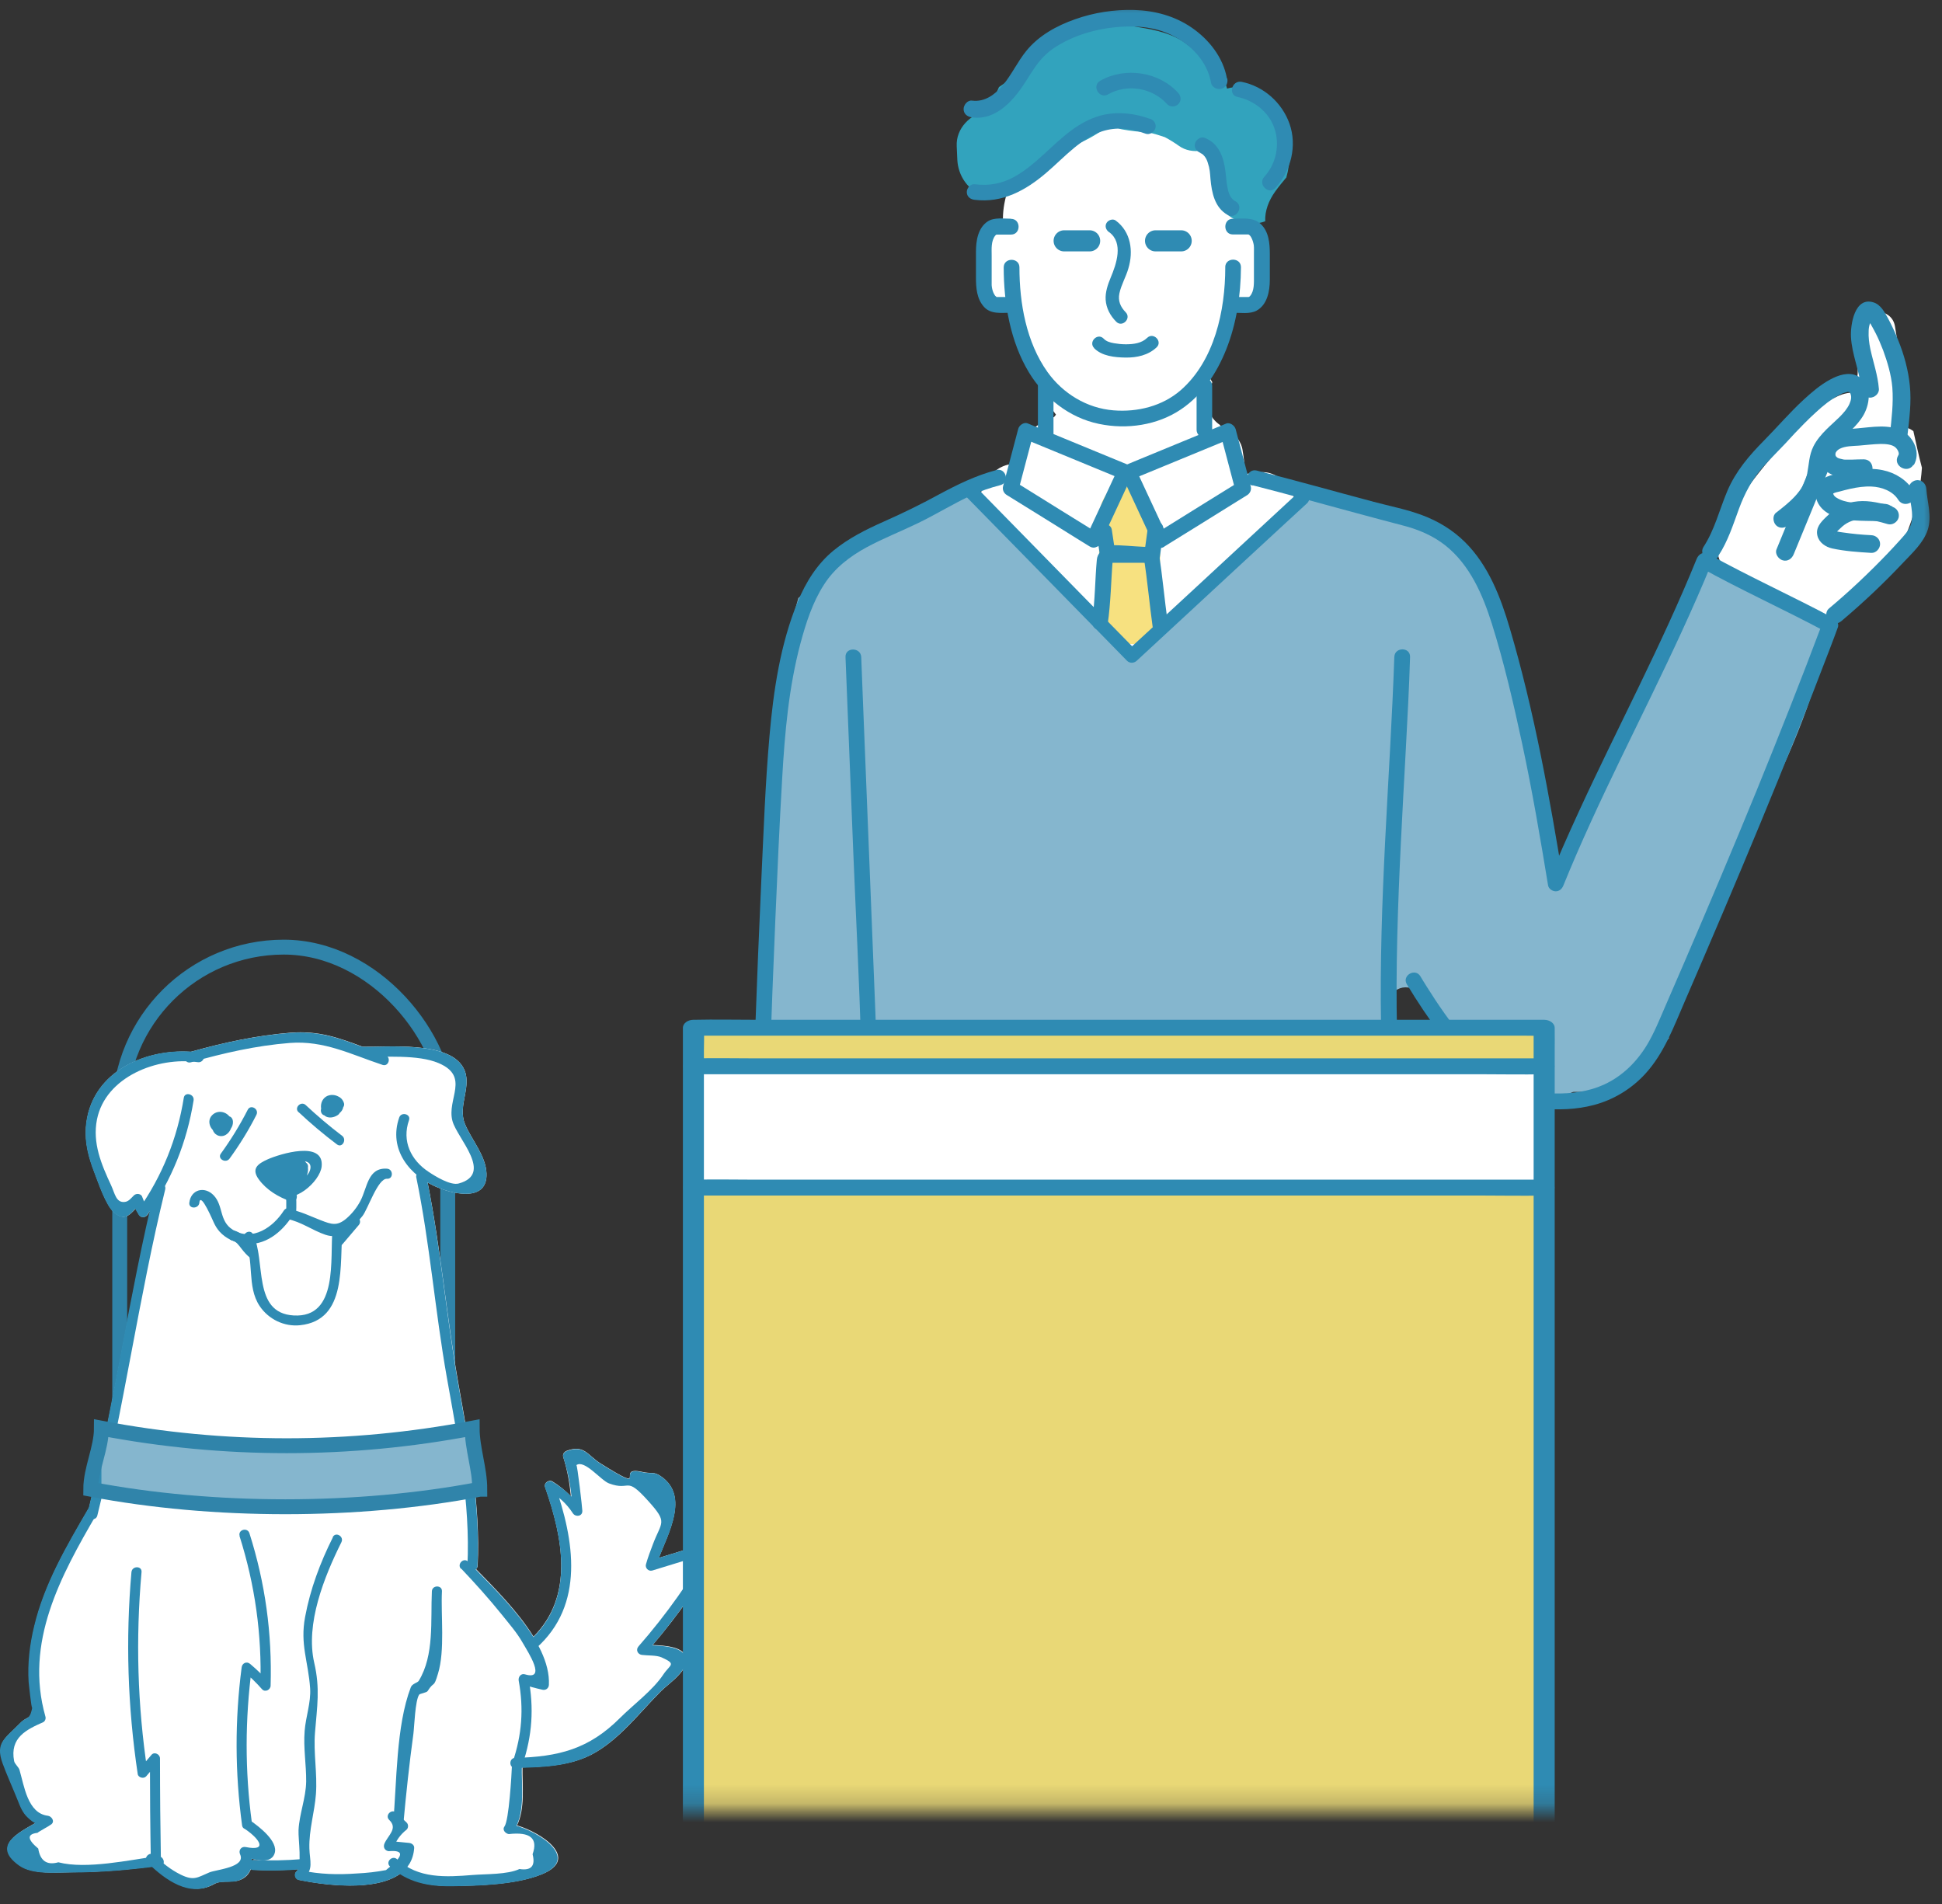 <svg height="101" viewBox="0 0 103 101" width="103" xmlns="http://www.w3.org/2000/svg" xmlns:xlink="http://www.w3.org/1999/xlink"><rect x="0" y="0" width="103" height="101" fill="#333333" stroke="none"/><mask id="a" fill="#fff"><path d="m0 0h76.067v63.929h-76.067z" fill="#fff" fill-rule="evenodd"/></mask><mask id="b" fill="#fff"><path d="m0 0h75.711v52.802h-75.711z" fill="#fff" fill-rule="evenodd"/></mask><g fill="none" fill-rule="evenodd" transform="translate(0 .19)"><rect height="34.878" rx="8.699" stroke="#3084aa" stroke-width=".79" width="17.398" x="6.35" y="50.042"/><g fill-rule="nonzero"><g mask="url(#a)" transform="translate(26.54)"><g transform="translate(12.994 .336)"><path d="m29.069 25.705c-.267-.631-1.012-1.27-1.756-1.181-.267.032-.534.065-.809.089-.016-.421-.065-.85-.138-1.287-.081-.494-.477-.931-.955-1.181-.024-.008-.04-.024-.065-.032-.057-.024-.113-.057-.17-.073 0 0 0-.016 0-.024-.461-.308-.761-.842-.607-1.529.057-.251.121-.494.194-.744-.057-.113-.129-.218-.21-.316.089-.251.186-.494.291-.736.016-.04.129-.291.138-.308.073-.162.146-.324.218-.477.065-.129.129-.267.202-.397.073-.299.138-.599.186-.898.129-.801.777-1.101 1.424-1.02.397-.583.68-1.214.704-1.95.024-.809-.275-1.594-.874-2.112-.081-.218-.186-.437-.308-.647-.308-.526-.712-.995-1.101-1.465-.024-.032-.057-.065-.081-.097-.388-1.06-1.003-2.055-2.015-2.614-.429-.235-.89-.372-1.351-.421-.162-.154-.356-.275-.558-.356-.348-.486-.882-.825-1.497-.744-2.128.259-3.957 1.214-5.252 2.946-.631.834-1.012 1.902-1.02 2.937-.162.186-.308.405-.429.655-.583 1.214-.623 2.768.016 3.957h.032s.38.049.388.049c.113.049.235.097.348.146.049.032.105.073.146.113.194.154.113.065.259.259.057.073.089.113.113.146 0-.016.065.081 0 0v.008c0 .016.146.34.146.348v.008c0 .024.032.21.04.316.073.032.154.057.235.081.218 1.562.526 3.035 1.521 4.313-.032.04-.073.089-.105.129-.736.243-1.392.753-1.845 1.424-.227.34-.38.704-.477 1.076-1.376.21-2.258 2.274-1.068 3.302s2.387 2.055 3.577 3.083c.575.494 1.141.987 1.716 1.481.146.121.283.251.429.388v.113c.024 1.003.866 1.966 1.926 1.926.801-.032 1.546-.542 1.813-1.279.299-.202.583-.445.866-.688l1.78-1.538c1.19-1.028 2.379-2.047 3.569-3.075.575-.502.672-1.44.397-2.096z" fill="#fff"/><path d="m7.487 94.465c-.032-.186-.105-.332-.194-.453-.04-.372-.089-.736-.146-1.101.016-.194.032-.38.049-.575.032-.372-.089-.639-.299-.809-.178-.882-.405-1.877-1.23-2.379-.558-.34-1.238-.356-1.837-.138-.17-.024-.348-.032-.534-.016-.744.049-1.19.655-1.052 1.376.016.089.032.186.057.275-.34 1.084-.129 2.411.057 3.472 0 .04.016.081.024.121-.154 1.198-.243 2.411 0 3.52.38 1.667 1.821 2.735 3.504 2.484.332-.049.575-.299.704-.607.518-.04 1.028-.388 1.084-1.036.121-1.392.032-2.751-.21-4.119z" fill="#fff"/><path d="m34.394 68.909c-.364.218-.736.421-1.109.623-.194-.097-.429-.129-.704-.049-1.788.51-3.585 1.012-5.422 1.351-1.958.356-3.917.397-5.899.235-3.917-.316-7.874-.728-11.693-1.651-.073-.016-.138-.024-.202-.032-.016-.049-.032-.105-.04-.162-.113-.769-.842-.89-1.384-.599-.615.016-1.206.51-.955 1.254.736 2.169 2.865 3.075 4.961 3.488 2.962.591 6.004.987 9.007 1.246 3.018.267 6.191.388 9.185-.202 2.525-.502 4.783-1.885 5.762-4.346.34-.866-.793-1.586-1.505-1.157z" fill="#fff"/><path d="m28.794 6.664c-.235-.979-.882-1.788-1.732-2.314-.445-.275-1.012-.324-1.513-.178-.291-1.036-1.052-1.926-2.072-2.306-.129-.105-.267-.202-.413-.283-.753-.437-1.627-.575-2.476-.712-1.052-.178-2.096-.364-3.156-.146-.356.073-.696.194-1.012.356-.364.51-.761.971-1.19 1.392-.51.631-1.101 1.173-1.78 1.618-.129.267-.218.542-.267.825-.129.146-.259.291-.388.437-.866.186-1.635.923-1.586 1.877l.032.728c.04.817.566 1.659 1.408 1.853.906.202 1.635-.17 2.169-.882.089-.113.17-.227.259-.34 0 0 .008-.016.016-.016.154-.194.316-.397.477-.591.113-.129.227-.251.348-.372.566-.065 1.125-.251 1.627-.469.664-.283 1.27-.639 1.821-1.084.186.138.397.243.639.283.453.081.89.129 1.319.146.065.016.121.024.186.04.202.049.405.113.607.178.04.016.081.032.121.04.267.138.518.299.761.469.34.243.769.316 1.19.251.178.178.388.332.639.445 0 0 .016.008.04.024-.081.882-.032 1.635.348 2.452.38.817 1.529 1.141 2.355.825-.024-.558.186-1.101.534-1.586.186-.259.388-.502.591-.744 0-.016 0-.032.008-.049.049-.162.081-.332.105-.494.105-.575.121-1.101-.016-1.675z" fill="#32a3bd"/><path d="m22.255 32.648c-.477-1.813-.178-3.601-.243-5.43-.575-.72-1.084-1.489-1.513-2.306-.955.129-1.716.898-1.724 1.902-.016 1.635-.032 3.261-.04 4.896-.008 1.003.89 1.966 1.926 1.926.68-.032 1.287-.38 1.627-.914 0-.024-.016-.04-.024-.065z" fill="#f7e180"/><path d="m57.416 32.146c-.647-.259-1.303-.461-1.934-.753-.647-.308-1.198-.777-1.845-1.076-.121-.057-.21-.129-.283-.21-.736-.299-1.481-.583-2.233-.85-.202.057-.397.146-.583.267-.388.801-.801 1.586-1.222 2.371 0 .024-.008.04-.016.065-1.392 4.289-4.208 7.979-5.365 12.357-.283 1.068-1.934.615-1.651-.453.049-.194.105-.388.162-.575-.259-.178-.413-.486-.283-.882.065-.186.138-.38.202-.566-.995-3.294-1.918-6.611-2.743-9.945-.057-.227-.154-.445-.275-.631-.146-.575-.291-1.141-.437-1.716-.162-.631-.607-1.133-1.165-1.416-.607-.728-1.408-1.149-2.298-1.254-.121-.049-.243-.097-.364-.138-.267-.089-.542-.121-.817-.162-.575-.073-.68-.089-.324-.049-.057-.008-.113-.016-.17-.024-.17-.032-.348-.065-.518-.105-.024 0-.057-.016-.081-.016-.129-.049-.259-.089-.397-.129-.558-.194-1.117-.397-1.675-.591-.906-.316-1.918.291-2.266 1.117-.016.032-.024.073-.04.105-2.209 1.327-4.087 3.148-5.964 4.888-.51.469-1.028.939-1.562 1.392-.267.227-.534.437-.801.664 0 0-.008.008-.016.016-.032.024-.065.049-.097.073-.049.032-.089.065-.138.105-.105-.113-.218-.235-.324-.348-.599-.639-1.206-1.279-1.805-1.918-1.335-1.424-2.679-2.84-4.014-4.265-.251-.267-.591-.437-.955-.51-.146-.202-.291-.397-.453-.591-.445-.518-.971-.793-1.538-.914-.065.121-.17.227-.324.308-2.598 1.481-5.163 2.929-7.445 4.75-.129.162-.251.332-.38.494-.057.065-.113.121-.17.162-.21.712-.38 1.432-.526 2.161.032.129.04.283 0 .445-.081.308-.162.623-.235.939-.469 3.124-.494 6.352-.655 9.46-.016.267-.129.469-.283.607-.008.178-.016.356-.016.534 0 .235-.081.413-.194.542-.113 1.529-.097 3.067-.097 4.604 0 2.468-.154 4.92-.243 7.388-.129 3.561-.202 7.129-.348 10.69.129.275.316.51.542.688.016 4.985.04 9.97.057 14.946v.04c-.21.283-.364.607-.461.955-.291 1.076.081 2.266.825 3.067.801.858 2.047 1.125 3.172 1.092 1.012-.032 2.031.906 2.331-.024.356-.388.202-1.287.17-1.885-.186-3.164-.138-7.542-.324-10.706.17-.324.275-.68.283-1.068.105-2.711.227-5.414.356-8.125.065.089.138.17.218.259.801.882 1.796 1.497 2.873 1.918 1.133 1.068 2.509 1.821 4.135 1.975 1.368.129 2.768-.251 3.876-1.044.162 0 .332-.016.494-.024.89.186 1.821.235 2.743.17 1.181-.081 2.339-.291 3.528-.299 1.092-.016 2.185.089 3.277.129 2.064.081 5.276.113 6.603-1.788.866-1.238.542-2.662.324-4.054-.178-1.133-.445-2.242-.777-3.334-.073-.469-.138-.931-.202-1.4.04-.178.065-.364.057-.558-.073-1.465-.113-2.921-.121-4.386h.308c-.121-.736-.146-1.489-.316-2.217-.235-1.028 1.133-1.44 1.586-.607.243.016.486.121.664.38.769 1.117 1.796 2.023 2.751 2.978.178.178.251.38.251.575.316.259 1.254 1.238 1.667 1.416.85.372 1.214.283 2.055.17.291.073.526-.437.817-.421 1.303.065 2.355-.542 3.342-1.319.591-.469 1.157-.987 1.683-1.546 0-.065-.72.283-.696.21 2.266-7.105 7.388-13.805 9.007-21.137.049-.235.17-.397.324-.494-.024-.316-.089-.639-.202-.947z" fill="#85b6ce"/><path d="m40.042 120.004c-.065-1.181-.146-2.379-.324-3.552 0 0 0 0 0-.008-.032-.21-.065-.421-.097-.631-1.319-12.211-2.306-24.455-2.962-36.723-.113-.097-.194-.251-.227-.453-.332-2.322-.647-4.645-.971-6.967-.049-.032-.089-.073-.138-.105-.728.332-1.44.68-2.096 1.157-.413.299-1.181.008-1.254-.51-.097-.664-.186-1.327-.275-1.983-.696.162-1.392.299-2.08.486-.283.081-.518.016-.704-.113-.129.283-.186.591-.162.906.024.275.057.558.089.834.275.097.51.34.583.599.129.486-.17.874-.599 1.052-1.084.445-2.217.664-3.374.817-.502.065-.801-.445-.858-.858 0-.049-.008-.097-.016-.146-.089.081-.202.146-.34.186-1.521.437-3.852.712-5.114-.494-.146.016-.291.04-.429.065.049.397-.194.89-.615.955-1.044.146-2.039.016-3.075-.129-.502-.073-.655-.639-.599-1.052.089-.607-.113-1.214 0-1.837.016-.105.065-.202.129-.283-.34-.413-.809-.696-1.416-.769-.566-.065-1.165.081-1.643.397.154.558.299 1.125.388 1.699.121.753-.55 1.303-1.254.963-1.319-.623-2.509-1.449-3.625-2.379-.113.065-.218.129-.316.21.17 3.099.299 6.199.51 9.298.016.299-.089.51-.267.647-.016.728-.04 1.457-.065 2.185-.097 2.848-.162 5.681.024 8.529.194 2.857.51 5.705.542 8.57.032 2.8-.146 5.6-.227 8.4-.065 2.153-.049 4.297.129 6.425l-.21 9.403c-.008.534.202 1.028.542 1.408h11.224c.291-3.407 1.092-6.741 1.554-10.123-.21-6.304.364-12.616.882-18.912 0-.194 0-.388 0-.583-.024-.008-.04-.024-.065-.032.024-.024.04-.049.065-.065 0-.146 0-.283 0-.429-.146-.138-.243-.34-.243-.599 0-1.829.081-3.658.259-5.47 0-.186 0-.372 0-.558 0-.17.04-.308.105-.429.057-.461.113-.914.186-1.376.17-1.084 1.813-.623 1.651.453-.089.607-.17 1.214-.235 1.821v1.02c.243.121.421.364.397.728-.04.672-.089 1.343-.138 2.015.129.38.259.761.405 1.141.283 1.206.591 2.403.906 3.593v.348c-.04.097-.073.202-.097.316 1.101 4.758.866 10.722 1.983 15.472.575 4.313 2.565 7.429 3.496 11.677h10.39c-.113-2.064-.218-4.135-.34-6.199z" fill="#f7e180"/><path d="m59.965 29.654c.243-.283.542-.34.809-.267.931-1.538 1.505-3.285 1.627-5.106-.17-.639-.308-1.287-.453-1.942-.17-.129-.372-.21-.583-.243-.024-1.052-.097-2.104-.186-3.156 0-.728-.081-1.457-.21-2.177-.218-1.19-2.25-.939-2.136.291.057.623.121 1.246.17 1.861 0 .469-.049.939-.129 1.392-.388-.04-.777.081-1.141.283-.178.04-.356.138-.518.291-.138.129-.267.267-.397.397-1.764 1.562-3.285 3.415-4.588 5.373 0 .008-.016.024-.016.032-.283.299-.494.672-.591 1.044-.55 2.233 1.57 3.075 3.261 3.747.154-.057.34-.057.55.008.793.267 1.57.599 2.331.955.647-.995 1.416-1.902 2.201-2.8z" fill="#fff"/><g fill="#2f8bb3"><path d="m25.452 13.655c0 2.282-.566 4.944-2.363 6.514-.971.842-2.282 1.173-3.569 1.068-1.408-.113-2.679-.89-3.496-2.031-1.125-1.578-1.489-3.65-1.489-5.551 0-.534-.834-.534-.834 0 0 1.894.348 3.933 1.335 5.567.825 1.359 2.144 2.411 3.722 2.735 1.473.308 3.099.073 4.354-.777 1.125-.761 1.885-1.91 2.387-3.164.55-1.376.777-2.897.785-4.37 0-.534-.834-.534-.834 0z"/><path d="m25.848 11.908h.477.275.073c-.008 0 0 0 .008 0 .049.024.105.073.154.17.065.121.105.259.129.397.016.138.008.283.008.421v1.238c0 .348.024.769-.202 1.036-.032.04-.04.049-.016.024-.008 0-.113.057-.057.032-.073.024.008 0-.024 0-.089 0-.178 0-.259 0h-.558c-.534 0-.534.834 0 .834.388 0 .89.081 1.246-.105.575-.308.712-1.036.712-1.627v-1.384c0-.558-.049-1.19-.486-1.594-.397-.372-.971-.275-1.473-.275-.534 0-.534.834 0 .834z"/><path d="m14.09 11.074c-.388 0-.89-.081-1.23.138-.526.34-.631 1.036-.631 1.61v1.368c0 .55.04 1.133.429 1.562.364.405.939.308 1.432.308.534 0 .534-.834 0-.834h-.469c-.081 0-.17 0-.251 0-.016 0-.04 0-.057 0s.04 0 .032 0c-.081 0 0 .008-.032-.008 0 0-.032-.024-.065-.057-.024-.032-.065-.105-.089-.154-.057-.129-.089-.275-.097-.413 0-.113 0-.235 0-.348v-1.222c0-.348-.04-.769.194-1.06 0 0 .065-.057.057-.049.057-.032-.049.008.008 0 .057-.016-.032 0-.008 0h.21.566c.534 0 .534-.834 0-.834z"/><path d="m19.294 11.786c.777.575.38 1.699.081 2.411-.154.372-.291.769-.267 1.173.032.461.243.842.558 1.165.324.332.825-.178.502-.502-.275-.283-.413-.599-.332-.995.097-.461.348-.874.477-1.327.275-.914.138-1.942-.672-2.541-.154-.113-.397-.024-.486.129-.105.178-.024.372.129.486z"/><path d="m18.484 17.928c.421.437 1.109.502 1.683.51.591.008 1.198-.121 1.643-.542.332-.316-.17-.825-.502-.502-.291.283-.712.34-1.133.34-.218 0-.437-.024-.623-.057-.227-.04-.413-.097-.55-.243-.324-.332-.825.178-.502.502z"/><path d="m15.515 19.935v2.63c0 .218.194.429.413.413.227-.008.413-.186.413-.413v-2.63c0-.218-.194-.429-.413-.413-.227.008-.413.186-.413.413z"/><path d="m23.931 19.935v2.339c0 .218.194.429.413.413.227-.008.413-.186.413-.413v-2.339c0-.218-.194-.429-.413-.413-.227.008-.413.186-.413.413z"/><path d="m26.9 25.211c1.821.461 3.625.971 5.438 1.457.834.227 1.659.445 2.492.664.834.21 1.635.542 2.314 1.084 1.287 1.036 1.958 2.59 2.444 4.127.655 2.08 1.149 4.232 1.61 6.369.534 2.492.963 5.009 1.376 7.526.032.178.235.308.405.308.194 0 .332-.129.405-.308 1.861-4.588 4.208-8.958 6.271-13.449.558-1.214 1.101-2.436 1.602-3.674-.202.081-.405.17-.615.251 2.185 1.214 4.475 2.242 6.676 3.423-.065-.154-.129-.316-.194-.469-1.117 2.978-2.29 5.932-3.488 8.877-1.254 3.067-2.549 6.126-3.86 9.169-.332.769-.664 1.529-.995 2.298-.299.688-.575 1.384-.963 2.031-.55.906-1.311 1.659-2.282 2.104-.817.372-1.716.486-2.622.469-.413 0-.914-.032-1.254-.105-.445-.097-.809-.283-1.198-.542-.931-.607-1.699-1.465-2.403-2.314-.696-.85-1.327-1.756-1.91-2.687-.121-.186-.235-.38-.348-.566-.275-.461-.995-.04-.72.421.558.923 1.157 1.829 1.813 2.687.736.971 1.529 1.918 2.484 2.687.413.34.858.655 1.343.874.461.202.906.291 1.408.34.963.089 1.942.065 2.881-.186 1.036-.275 1.983-.85 2.711-1.643 1.003-1.092 1.513-2.492 2.096-3.836 1.368-3.156 2.719-6.328 4.038-9.516 1.262-3.051 2.492-6.126 3.666-9.209.146-.372.283-.753.421-1.125.065-.162-.04-.388-.194-.469-2.201-1.181-4.491-2.209-6.676-3.423-.259-.146-.51 0-.615.251-1.861 4.588-4.208 8.958-6.271 13.449-.558 1.214-1.101 2.436-1.602 3.674h.801c-.736-4.515-1.546-9.031-2.84-13.425-.486-1.651-1.133-3.35-2.387-4.588-.647-.639-1.424-1.109-2.274-1.424-.825-.308-1.707-.477-2.557-.704-2.072-.55-4.127-1.133-6.207-1.659-.518-.129-.744.672-.218.801z"/><path d="m13.297 24.41c-1.084.283-2.08.777-3.059 1.303-.947.518-1.91.987-2.897 1.424-.947.421-1.869.882-2.67 1.538-.874.72-1.465 1.675-1.894 2.711-.923 2.242-1.287 4.71-1.497 7.105-.227 2.557-.316 5.139-.437 7.704-.243 5.292-.429 10.585-.566 15.885-.138 5.268-.218 10.544-.251 15.82-.016 2.646-.024 5.3-.016 7.947 0 .591-.065 1.246.138 1.813.178.477.55.825.971 1.101.971.631 2.12 1.044 3.261 1.214.566.089 1.133.121 1.707.097.534-.024.534-.858 0-.834-1.133.049-2.25-.138-3.302-.558-.494-.194-1.02-.445-1.44-.777-.469-.372-.494-.842-.502-1.408-.008-2.541 0-5.082.008-7.623.032-5.098.105-10.204.227-15.302s.291-10.204.51-15.302c.105-2.509.218-5.017.364-7.526.138-2.403.348-4.815.971-7.154.291-1.076.639-2.169 1.246-3.107.558-.874 1.368-1.497 2.266-1.983.882-.477 1.821-.842 2.719-1.279.955-.461 1.853-1.02 2.808-1.465.502-.235 1.028-.413 1.562-.55.518-.138.299-.939-.218-.801z"/><path d="m18.679 27.744c-1.279-.793-2.565-1.586-3.844-2.387-.186-.113-.364-.227-.55-.34.065.154.129.316.194.469.267-1.012.534-2.023.801-3.035-.17.097-.34.194-.51.291 1.529.631 3.067 1.262 4.596 1.894.218.089.445.186.664.275l-.251-.615c-.486 1.044-.971 2.088-1.457 3.132l-.21.461c-.097.202-.057.445.146.566.178.105.477.057.566-.146.486-1.044.971-2.088 1.457-3.132.073-.154.146-.308.21-.461.121-.267.016-.502-.251-.615-1.529-.631-3.067-1.262-4.596-1.894-.218-.089-.445-.186-.664-.275-.21-.089-.461.097-.51.291-.267 1.012-.534 2.023-.801 3.035-.049.186.032.372.194.469 1.279.793 2.565 1.586 3.844 2.387.186.113.364.227.55.34.453.283.874-.437.421-.72z"/><path d="m22.215 28.464c1.279-.793 2.565-1.586 3.844-2.387.186-.113.364-.227.55-.34.162-.097.243-.291.194-.469-.267-1.012-.534-2.023-.801-3.035-.057-.194-.308-.38-.51-.291-1.529.631-3.067 1.262-4.596 1.894-.218.089-.445.186-.664.275-.267.105-.372.348-.251.615l1.457 3.132c.073.154.146.308.21.461.097.202.388.259.566.146.21-.121.243-.364.146-.566-.486-1.044-.971-2.088-1.457-3.132-.073-.154-.146-.308-.21-.461l-.251.615c1.529-.631 3.067-1.262 4.596-1.894.218-.089.445-.186.664-.275-.17-.097-.34-.194-.51-.291.267 1.012.534 2.023.801 3.035.065-.154.129-.316.194-.469-1.279.793-2.565 1.586-3.844 2.387-.186.113-.364.227-.55.34-.453.283-.04 1.003.421.72z"/><path d="m21.349 27.437c-.065.453-.121.906-.186 1.359l.405-.308h-2.355l.405.308c-.065-.413-.121-.825-.186-1.238-.032-.227-.316-.348-.51-.291-.235.065-.324.291-.291.51.065.413.121.825.186 1.238.024.178.235.308.405.308h2.355c.162 0 .38-.129.405-.308.065-.453.121-.906.186-1.359.032-.218-.049-.461-.291-.51-.194-.049-.477.057-.51.291z"/><path d="m19.213 32.591c.17-1.157.178-2.322.275-3.488-.04.097-.081.194-.121.291.049-.049.081-.105.129-.154.016-.016.049-.049.049-.049s-.129.008 0 .024c.218.024.445.016.664.032.445.032.882.065 1.327.073l-.405-.308c.186 1.23.299 2.468.469 3.706.032.227.316.348.51.291.243-.065.324-.291.291-.51-.17-1.23-.283-2.476-.469-3.706-.024-.178-.235-.308-.405-.308-.566 0-1.133-.065-1.699-.089-.283-.008-.566-.032-.801.146-.081.057-.138.129-.202.202-.113.138-.17.251-.186.429-.097 1.06-.089 2.136-.243 3.188-.032.218.057.445.291.51.194.057.477-.065.51-.291z"/><path d="m34.418 34.315c-.113 3.253-.324 6.506-.486 9.759-.162 3.245-.275 6.49-.218 9.743.065 3.253.308 6.506.858 9.711.138.801.291 1.594.469 2.379.146.655.316 1.295-.065 1.902-.291.469-.785.793-1.27 1.052-.591.308-1.238.526-1.877.712-2.946.858-6.045.882-9.088.914-1.529.016-3.059.049-4.58.162-1.578.113-3.164.202-4.726-.065-1.392-.243-2.735-.696-3.981-1.351-.639-.34-1.246-.728-1.821-1.165-.502-.38-1.101-.834-1.311-1.449-.235-.72-.049-1.546.032-2.274.097-.817.186-1.643.267-2.46.162-1.627.299-3.253.34-4.88.04-1.667-.049-3.326-.113-4.993-.065-1.691-.138-3.391-.202-5.082-.138-3.374-.267-6.749-.405-10.123-.032-.825-.065-1.659-.097-2.484-.024-.534-.858-.534-.834 0 .138 3.455.275 6.903.413 10.358.138 3.431.324 6.862.413 10.301.089 3.374-.316 6.725-.688 10.075-.089.769-.113 1.57.283 2.266.364.631.971 1.092 1.538 1.513 1.173.882 2.492 1.562 3.884 2.031 1.432.486 2.937.728 4.451.737 1.635.008 3.253-.186 4.888-.235 3.132-.089 6.28.024 9.387-.494 1.44-.243 2.946-.599 4.248-1.287.55-.291 1.068-.672 1.449-1.173.429-.575.534-1.246.429-1.942-.129-.825-.356-1.651-.51-2.476-.154-.809-.283-1.618-.388-2.436-.227-1.635-.364-3.277-.453-4.928-.178-3.31-.129-6.628 0-9.945.129-3.318.34-6.636.502-9.953.04-.809.073-1.61.097-2.42.016-.534-.817-.534-.834 0z"/><path d="m25.541 3.637c-.202-1.125-.955-2.072-1.877-2.703-.898-.615-1.958-.898-3.035-.931-1.06-.032-2.153.138-3.148.494-.971.34-1.926.866-2.581 1.675-.461.566-.769 1.246-1.238 1.813-.413.502-.971.914-1.643.825-.235-.032-.445.227-.445.445 0 .267.202.413.445.445 1.343.178 2.29-1.003 2.921-2.015.299-.477.591-.955 1.012-1.335.324-.299.712-.534 1.109-.728.874-.429 1.869-.664 2.848-.728.931-.057 1.853.024 2.703.445 1.028.502 1.885 1.384 2.088 2.533.04.235.332.372.55.308.251-.065.356-.308.308-.55z"/><path d="m26.099 4.616c.866.178 1.651.785 1.95 1.635.316.882.105 1.91-.526 2.598-.364.397.227.987.591.591.825-.898 1.157-2.242.744-3.407-.397-1.117-1.368-1.983-2.533-2.217-.526-.105-.744.696-.218.801z"/><path d="m22.959 4.406c-1.02-1.133-2.824-1.4-4.143-.647-.461.267-.049.987.421.72 1.003-.575 2.347-.356 3.132.518.154.17.437.154.591 0 .17-.17.154-.421 0-.591z"/><path d="m21.446 5.774c-.761-.275-1.57-.38-2.371-.227-.655.129-1.262.453-1.788.842-1.068.793-1.91 1.853-3.035 2.468-.647.356-1.319.486-2.096.388-.227-.024-.413.21-.413.413 0 .251.194.388.413.413 1.473.186 2.719-.502 3.803-1.432.502-.429.963-.898 1.473-1.319.413-.34.979-.72 1.489-.882.761-.243 1.521-.162 2.314.129.21.073.453-.089.51-.291.065-.235-.081-.437-.291-.51z"/><path d="m24.141 7.594c-.065-.024.049.024.049.024.008 0 .089.065.057.032-.032-.024.04.04.049.049 0 0 .081.097.04.04.105.138.146.227.186.356.113.332.121.55.146.874.065.712.218 1.513.906 1.902.469.267.89-.453.421-.72-.04-.024-.081-.04-.113-.073.049.04-.04-.04-.049-.049-.057-.065-.049-.04-.089-.113-.081-.138-.113-.218-.154-.397-.081-.332-.081-.591-.129-.955-.089-.744-.348-1.489-1.101-1.78-.21-.081-.453.089-.51.291-.065.235.081.429.291.51z"/><path d="m29.271 25.648c-1.012.939-2.031 1.877-3.043 2.816-1.627 1.505-3.245 3.01-4.872 4.507-.372.34-.744.688-1.117 1.028h.518c-.979-.995-1.95-1.991-2.929-2.986-1.554-1.586-3.107-3.172-4.661-4.758-.356-.364-.712-.728-1.068-1.092-.332-.34-.85.178-.518.518.979.995 1.95 1.991 2.929 2.986 1.554 1.586 3.107 3.172 4.661 4.758.356.364.712.728 1.068 1.092.146.146.372.138.518 0 1.012-.939 2.031-1.877 3.043-2.816 1.627-1.505 3.245-3.01 4.872-4.507.372-.34.744-.688 1.117-1.028.348-.324-.17-.842-.518-.518z"/><path d="m51.606 28.95c.502-.761.777-1.635 1.092-2.492.308-.834.704-1.578 1.295-2.242.38-.421.785-.817 1.173-1.23.324-.356.647-.704.987-1.044.397-.397.809-.793 1.254-1.133-.049.04.081-.057.105-.073.049-.032.097-.065.146-.097.105-.073.218-.146.332-.202.04-.024.089-.049.138-.073.032-.016.154-.065.049-.024.089-.032.186-.057.275-.081.049-.016-.097 0 .032 0 .073 0 .129.04.016 0 .024.008.065.024.097.024-.089-.016-.081-.04-.04-.016.057.024.04.057-.008-.016.162.21.097.445.008.647-.227.502-.793.923-1.222 1.351-.267.267-.518.558-.688.898-.235.469-.235.955-.332 1.457-.178.923-.955 1.521-1.651 2.064-.202.154-.162.502 0 .664.194.194.469.154.664 0 .72-.566 1.44-1.181 1.78-2.064.178-.469.146-.979.283-1.465.081-.283.275-.542.494-.777.486-.51 1.084-.939 1.432-1.562.356-.639.445-1.667-.324-2.047-.486-.235-1.028-.049-1.473.194-.518.283-.979.68-1.408 1.076-.736.68-1.384 1.44-2.088 2.153-.785.793-1.497 1.627-1.942 2.67-.421.995-.672 2.064-1.27 2.978-.138.21-.04.526.17.647.235.138.502.04.647-.17z"/><path d="m61.64 22.516c.097-.858.21-1.724.121-2.581-.081-.834-.308-1.659-.623-2.428-.154-.388-.332-.769-.526-1.133-.186-.34-.397-.753-.793-.866-.987-.299-1.214 1.181-1.181 1.837.049.947.461 1.813.542 2.751.024.251.202.469.469.469.243 0 .494-.218.469-.469-.057-.728-.299-1.408-.453-2.112-.065-.316-.105-.631-.089-.947 0-.138.024-.267.065-.397.016-.073.057-.138.073-.21 0-.008.032-.057.032-.065 0 0-.235.016-.243.024 0 .024.17.251.186.283.089.154.17.308.251.461.154.299.283.607.405.923.227.623.429 1.295.486 1.966.065.834-.04 1.667-.129 2.501-.032.251.235.469.469.469.275 0 .445-.218.469-.469z"/><path d="m61.964 24.151c.38-.639.032-1.457-.583-1.805-.72-.397-1.618-.218-2.395-.154-.801.065-1.724.162-2.047 1.028-.235.639.194 1.262.793 1.465.51.178 1.06.081 1.594.097.607.016.607-.931 0-.947-.21 0-.421.008-.639.016-.105 0-.21 0-.316 0-.057 0-.121 0-.178-.016.105.016-.073-.016-.089-.024-.049-.008-.097-.024-.138-.04-.032-.008-.024-.008.016.008-.024-.008-.049-.024-.073-.04-.04-.032-.04-.024 0 0-.016-.016-.04-.032-.057-.049-.032-.04-.032-.04 0 0-.016-.024-.024-.049-.04-.073.024.129-.008-.113 0-.032 0-.057 0-.049.016-.105.032-.073.121-.154.21-.202.299-.154.688-.146 1.02-.17.388-.032.777-.081 1.165-.089.267 0 .599.024.777.186.081.073.138.17.162.251.024.089.016.121-.024.186-.308.526.502.995.817.477z"/><path d="m61.956 25.503c-.364-.575-.963-.955-1.627-1.092-.769-.162-1.546-.032-2.298.154-.348.089-.736.154-1.003.405-.259.243-.332.631-.227.963.194.664.898.979 1.529 1.084.712.121 1.424.057 2.136.121.251.024.469-.235.469-.469 0-.275-.218-.445-.469-.469-.599-.057-1.206 0-1.796-.073-.283-.04-.558-.105-.801-.259-.081-.049-.129-.097-.17-.194 0 0-.008-.04 0-.073 0 .024 0 .04-.024.057.105-.065.251-.089.38-.121.178-.049.356-.097.542-.138.372-.081.744-.138 1.133-.121.534.024 1.125.235 1.416.704.324.51 1.141.04.817-.477z"/><path d="m61.697 25.414c.04.607.316 1.319.105 1.918-.105.291-.332.526-.534.753-.235.259-.469.518-.712.769-.979 1.02-2.007 1.991-3.091 2.897-.194.162-.17.494 0 .664.194.194.469.162.664 0 1.141-.963 2.233-1.991 3.261-3.083.486-.518 1.092-1.06 1.319-1.756.235-.72-.024-1.449-.073-2.169-.016-.251-.202-.469-.469-.469-.243 0-.486.218-.469.469z"/><path d="m57.076 22.808c-.696 1.691-1.392 3.383-2.088 5.074-.097.243-.202.486-.299.728-.097.235.105.518.332.583.267.073.486-.089.583-.332.696-1.691 1.392-3.383 2.088-5.074l.299-.728c.097-.235-.105-.518-.332-.583-.267-.073-.486.089-.583.332z"/><path d="m60.847 26.336c-.591-.17-1.214-.332-1.837-.275-.332.032-.639.105-.939.259-.283.146-.534.364-.769.591-.275.267-.542.558-.445.971.089.372.429.599.785.68.672.146 1.384.194 2.072.235.251.016.469-.227.469-.469 0-.267-.218-.461-.469-.469-.502-.024-1.012-.073-1.505-.146-.121-.016-.251-.032-.372-.065 0 0-.113-.024-.105-.04 0-.016.049.097.049.113 0 .121-.065.105 0 .057.049-.032.081-.081.121-.121.089-.089.186-.178.275-.259.324-.275.672-.388 1.076-.38.445 0 .882.121 1.327.251.243.073.51-.089.583-.332.065-.251-.081-.51-.332-.583z"/><path d="m6.467 68.173c-.194 1.19.04 2.379.753 3.358.704.963 1.699 1.659 2.8 2.104.615.251 1.254.405 1.918.494.227.032.413-.21.413-.413 0-.251-.194-.388-.413-.413-1.845-.235-3.941-1.359-4.548-3.229-.178-.542-.218-1.117-.121-1.675.04-.218-.057-.445-.291-.51-.202-.057-.477.065-.51.291z"/><path d="m18.306 71.418c-.057.874-.04 1.756.049 2.63.024.218.178.429.413.413.21-.008.437-.186.413-.413-.089-.874-.105-1.756-.049-2.63.016-.218-.202-.429-.413-.413-.235.008-.405.186-.413.413z"/><path d="m23.574 71.661c.113.623.194 1.246.227 1.885.008.154.016.316.016.469 0 .04 0 .081-.008.121.032-.081.032-.057-.065-.04-.299.049-.599.081-.898.105-1.254.105-2.525.04-3.763-.202-.218-.04-.453.065-.51.291-.057.202.073.469.291.51 1.481.283 2.994.356 4.499.178.34-.04.769-.04 1.036-.283.283-.259.259-.631.251-.987-.032-.761-.121-1.529-.267-2.274-.04-.218-.308-.348-.51-.291-.235.065-.332.291-.291.51z"/><path d="m20.046 71.418c.073.599.154 1.206.227 1.805.024.17.089.308.259.38.154.065.34.032.453-.089.032-.032.032-.032-.008 0-.057.016-.065.024-.016 0 .049-.008.04-.008-.024 0h.065c-.073 0-.024 0 .024.008.049.008.089.024.138.04.154.049.299.113.461.138.38.057.785-.024 1.101-.251.162-.121.299-.251.413-.421.081-.121.146-.259.121-.405-.016-.129-.04-.251-.057-.38-.065-.445-.129-.89-.194-1.335-.032-.218-.316-.356-.51-.291-.235.073-.324.283-.291.51.081.55.162 1.109.243 1.659.016-.105.024-.21.04-.324-.024.049-.049.097-.073.138-.008.016-.024.032-.032.049.032-.04.024-.032 0 0-.032.032-.065.065-.105.097.04-.032.032-.024 0 0-.016.008-.032.024-.057.032-.024.016-.049.024-.073.04-.065.04.04-.016 0 0-.049.016-.089.032-.138.04-.024 0-.049.008-.081.016-.057.016.073 0 .016 0-.049 0-.105 0-.162 0s.073.016.016 0c-.024 0-.049-.008-.081-.016-.049-.016-.097-.032-.146-.049-.105-.04-.21-.081-.324-.105-.308-.073-.615-.04-.842.186.235.097.477.194.712.291-.073-.599-.154-1.206-.227-1.805-.024-.218-.17-.429-.413-.413-.202.008-.445.186-.413.413z"/><path d="m11.21 70.779c-.235.947-.113 1.942.324 2.816.097.194.388.267.566.146.202-.129.251-.364.146-.566-.024-.049-.049-.105-.073-.154-.04-.081 0 .016-.024-.057-.032-.097-.073-.186-.097-.283-.032-.097-.057-.194-.073-.291-.008-.057-.024-.113-.032-.17 0-.049-.008-.057 0-.016 0-.024 0-.04 0-.065-.024-.202-.024-.397-.016-.599 0-.049 0-.097.008-.146 0-.032 0-.057.008-.081 0 .032 0 .032 0 0 .016-.105.04-.21.065-.316.049-.21-.065-.461-.291-.51-.218-.049-.453.065-.51.291z"/><path d="m13.694 71.685c0 .834.049 1.667.162 2.492.032.218.17.429.413.413.202-.008.445-.186.413-.413-.113-.825-.162-1.659-.162-2.492 0-.218-.194-.429-.413-.413-.227.008-.413.186-.413.413z"/><path d="m28.859 70.9c-.008 1.06.129 2.12.397 3.148.057.218.299.348.51.291.218-.057.348-.291.291-.51-.251-.955-.372-1.934-.364-2.921 0-.227-.194-.413-.413-.413s-.413.194-.413.413z"/><path d="m31.383 70.884c.121.874.251 1.748.372 2.622.032.218.316.356.51.291.235-.073.324-.283.291-.51-.121-.874-.251-1.748-.372-2.622-.032-.218-.316-.356-.51-.291-.235.073-.324.283-.291.51z"/><path d="m35.025 69.063c.138.777.283 1.707-.364 2.298-.332.308-.736.55-1.125.785-.421.251-.866.477-1.319.672-.21.089-.356.275-.291.51.057.194.308.38.51.291.534-.227 1.052-.477 1.546-.777.469-.283.979-.591 1.368-.987.793-.817.664-1.983.477-3.01-.04-.218-.308-.348-.51-.291-.235.065-.332.291-.291.51z"/><path d="m28.697 73.781c-1.457.445-2.97.591-4.491.437-.227-.024-.413.21-.413.413 0 .243.194.397.413.413 1.578.154 3.188-.008 4.71-.469.51-.154.291-.963-.218-.801z"/><path d="m14.673 74.671c1.489.388 3.051.413 4.548.081.526-.113.299-.914-.218-.801-1.359.299-2.768.267-4.111-.081-.518-.138-.744.672-.218.801z"/><path d="m6.176 70.503c-.38 6.967.138 13.935.291 20.894.081 3.552.113 7.097.227 10.649.113 3.569.259 7.145.405 10.714.162 4.038.332 8.076.469 12.122.016.534.85.534.834 0-.235-7.178-.591-14.356-.825-21.533-.121-3.561-.194-7.129-.243-10.69-.057-3.48-.21-6.951-.324-10.431-.129-3.909-.202-7.817.016-11.718.032-.534-.801-.534-.834 0z"/><path d="m29.603 122.69c-1.206-4.532-2.25-9.104-3.156-13.7-.898-4.588-1.675-9.201-2.339-13.83-.38-2.606-.72-5.219-1.044-7.833-.024-.227-.17-.413-.413-.413-.202 0-.445.194-.413.413.575 4.685 1.23 9.363 1.999 14.024.769 4.653 1.651 9.282 2.687 13.886.575 2.565 1.206 5.122 1.885 7.671.138.518.939.299.801-.218z"/><path d="m40.463 122.771c-.146-3.302-.413-6.595-.728-9.889-.308-3.261-.672-6.522-1.003-9.775-.34-3.285-.647-6.579-.866-9.873-.218-3.31-.405-6.619-.599-9.929-.097-1.643-.162-3.285-.372-4.912-.194-1.57-.477-3.124-.801-4.669-.081-.397-.17-.793-.259-1.181-.113-.526-.923-.299-.801.218.34 1.546.664 3.099.898 4.669.235 1.586.34 3.18.437 4.783.194 3.31.388 6.628.591 9.937.405 6.555 1.181 13.077 1.829 19.616.356 3.666.672 7.332.834 11.014.024.534.858.534.834 0z"/><path d="m19.714 124.341c.388-4.88.736-9.767 1.068-14.655.332-4.88.647-9.759.987-14.631.194-2.743.388-5.495.599-8.238.016-.227-.202-.413-.413-.413-.243 0-.397.194-.413.413-.372 4.888-.712 9.784-1.036 14.679-.324 4.88-.647 9.751-.995 14.623-.194 2.743-.397 5.478-.623 8.222-.016.227.202.413.413.413.243 0 .397-.194.413-.413z"/><path d="m4.849 99.563c-.55.154-1.092-.089-1.489-.469-.486-.477-.696-1.141-.785-1.796-.105-.744-.081-1.505-.113-2.258-.032-.85-.081-1.691-.154-2.541-.081-.971-.194-1.942-.324-2.905-.032-.227-.316-.348-.51-.291-.243.065-.324.291-.291.51.243 1.805.397 3.625.461 5.446.057 1.538-.04 3.366 1.206 4.491.607.542 1.424.85 2.233.615.518-.146.299-.947-.218-.801z"/><path d="m4.614 92.401c.138.113.194.178.267.356-.024-.065.016.049.016.065.016.04.024.081.032.129.024.089.04.178.057.267.024.146 0-.073.008.073 0 .049.008.089.016.138.008.089.016.186.024.275.016.194.032.388.081.575.154.68.688 1.489 1.489 1.392.227-.024.413-.17.413-.413 0-.202-.194-.445-.413-.413-.04 0-.081 0-.113.008-.089.008.049.024-.032 0-.008 0-.105-.032-.057-.008.049.016-.049-.024-.065-.032-.024-.016-.065-.049-.024-.008-.032-.024-.057-.049-.081-.081-.024-.024-.057-.057-.081-.089.032.049 0-.008-.016-.032-.04-.065-.073-.129-.113-.194-.016-.032-.04-.089-.065-.178-.024-.065-.04-.138-.057-.202-.008-.04-.016-.081-.024-.121.016.089 0-.057 0-.057-.073-.704-.081-1.521-.68-2.007-.17-.146-.421-.17-.591 0-.146.146-.178.445 0 .591z"/></g></g></g><path d="m11.31 59.802c.121.227.405.316.631.194.129-.073.218-.186.275-.324.089-.113.138-.251.121-.413-.008-.105-.073-.202-.17-.243-.21-.283-.647-.372-.939-.081-.235.243-.154.607.065.801 0 .016 0 .04.008.057z" fill="#fff"/><path d="m17.226 58.96c.194.162.477.129.696-.016.032-.024.04-.057.057-.089.113-.081.202-.194.227-.348.04-.081.049-.162.008-.251-.049-.105-.113-.17-.194-.227-.024-.016-.049-.032-.073-.049 0 0-.016 0-.016-.008-.251-.138-.607-.113-.793.146-.105.146-.113.316-.089.486-.065.146-.008.332.178.364z" fill="#fff"/><path d="m12.176 61.258c.534-.736 1.012-1.505 1.424-2.322.154-.308-.308-.575-.461-.267-.413.809-.89 1.586-1.424 2.322-.202.275.259.542.461.267z" fill="#fff"/><path d="m17.873 60.506c.275.21.542-.259.267-.461-.672-.51-1.311-1.052-1.926-1.627-.251-.235-.631.146-.38.38.647.607 1.327 1.181 2.039 1.716z" fill="#fff"/><path d="m20.519 61.792c-1.028-.073-1.044 1.012-1.416 1.716-.186.348-.437.664-.736.923-.494.421-.793.316-1.359.097-.453-.17-.858-.348-1.303-.477.008-.21 0-.421-.016-.639.04-.065.049-.146.024-.218.655-.267 1.287-.979 1.335-1.521.129-1.392-2.233-.647-2.857-.372-.542.243-.89.502-.477 1.068.356.494.882.834 1.44 1.06 0 .17.016.34.008.51-.04.016-.081.032-.113.073-.372.583-.995 1.117-1.675 1.222-.105-.121-.267-.097-.364.008-.218-.024-.437-.081-.655-.218-.744-.461-.494-1.27-1.02-1.829-.486-.51-1.214-.316-1.295.388-.04.34.494.34.534 0 .065-.607.761 1.068.761 1.052.081.178.178.34.308.486.186.202.421.356.672.461h.008c.21.065.348.259.477.429.129.17.267.324.429.453.121.882.024 1.821.534 2.59.469.704 1.303 1.109 2.144 1.02 2.193-.227 2.144-2.501 2.209-4.273.016-.008.032 0 .04-.024.291-.34.575-.68.866-1.02.081-.097.065-.202.024-.299.057-.065.121-.121.17-.186.291-.372.817-2.007 1.303-1.975.34.024.34-.51 0-.534zm-4.062.024c-.024.121-.097.227-.186.332.049-.138.073-.275.057-.413.024-.089-.016-.17-.089-.235-.024-.032-.04-.065-.073-.097.21.04.348.154.291.421zm-.882 7.76c-1.983-.121-1.578-2.371-1.983-3.836.72-.138 1.327-.639 1.764-1.246.696.178 1.238.575 1.894.793.146.049.251.049.364.049-.073 1.594.194 4.362-2.039 4.232z" fill="#fff"/><path d="m37.902 81.529c-.987.299-1.975.607-2.962.906.518-1.327 1.586-3.253.17-4.289-.453-.332-.51-.146-1.06-.275-1.497-.332.51 1.246-2.185-.437-.704-.437-.874-1.028-1.805-.68-.129.049-.235.178-.186.332.218.688.34 1.376.405 2.08-.291-.291-.607-.558-.979-.785-.186-.113-.469.081-.388.299.931 2.662 1.554 5.754-.615 7.93-.825-1.335-2.104-2.614-3.051-3.585.049-.04.081-.097.089-.178.154-3.205-.453-6.45-1.012-9.597-.631-3.561-.939-7.186-1.643-10.722.186.105.38.202.591.283.89.356 2.581.712 2.533-.761-.032-.947-.801-1.796-1.141-2.622-.421-1.003.445-2.072-.105-3.018-.801-1.392-4.022-1.06-5.325-1.084-1.238-.461-2.322-.866-3.836-.744-1.788.146-3.552.526-5.276 1.012-2.59-.162-5.357 1.181-5.559 4.006-.057.825.146 1.602.445 2.371.202.518.607 1.756 1.044 2.136.518.453.801.178 1.141-.194.032.073.081.146.178.316.105.186.348.162.461 0 .057-.089.105-.178.162-.259-1.214 5.26-1.999 10.601-3.277 15.845 0 0 0 0-.008 0-1.149 1.975-2.331 3.981-2.865 6.231-.235.971-.356 1.975-.291 2.97-.016-.186.154 1.546.194 1.343-.154.736-.267.421-.664.834-.809.825-1.303 1.028-.914 2.12.194.542.566 1.368.801 1.958.129.332.259.664.526.914.162.154.283.235.405.299-.923.534-2.331 1.206-.85 2.258.704.502 1.958.364 2.751.364 1.44 0 2.873-.121 4.297-.308.923.85 2.112 1.578 3.253.939.477-.275 1.101.032 1.618-.348.186-.138.283-.299.348-.477.04.032.073.065.138.065.785.04 1.57.024 2.355-.032-.024.049-.049.097-.081.121-.146.129-.073.405.121.445 1.311.275 4.078.639 5.398-.34.809.518 1.724.68 2.727.664 1.432-.016 3.423-.073 4.766-.623 2.047-.834-.016-2.201-1.319-2.59.437-.898.275-2.104.291-3.075 1.23-.032 2.517-.105 3.625-.664 1.465-.744 2.59-2.25 3.731-3.391.348-.356 1.554-1.141 1.311-1.821-.186-.526-1.101-.591-1.764-.615 1.368-1.61 2.565-3.318 3.617-5.155.113-.194-.073-.461-.299-.388zm-24.552 16.961s0-.065 0-.097c.129.032.275.057.413.073-.105 0-.218 0-.324 0-.032 0-.049.024-.073.032z" fill="#fff"/><path d="m10.631 55.634c-2.727-.388-5.867.955-6.085 3.973-.057.825.146 1.602.445 2.371.202.518.607 1.756 1.044 2.136.68.591.947-.049 1.465-.534-.146-.04-.299-.081-.445-.121.097.477.057.356.299.777.105.186.348.162.461 0 1.287-1.845 2.096-3.844 2.452-6.061.057-.34-.461-.477-.518-.146-.348 2.169-1.141 4.135-2.403 5.94h.461c-.081-.218-.162-.437-.251-.647-.04-.202-.308-.243-.445-.121-.146.138-.283.34-.502.356-.453.049-.518-.453-.712-.874-.518-1.109-1.003-2.25-.753-3.504.453-2.25 3.188-3.342 5.349-3.035.332.049.477-.469.146-.518z" fill="#2f8bb3"/><path d="m10.121 56.152c1.716-.486 3.472-.89 5.252-1.028 1.821-.138 3.237.607 4.92 1.165.324.105.469-.405.146-.518-1.837-.607-3.075-1.343-5.066-1.181-1.829.146-3.633.542-5.398 1.044-.332.097-.186.607.146.518z" fill="#2f8bb3"/><path d="m19.225 55.861c1.157.024 2.937-.138 4.038.332 1.691.72.413 1.91.736 3.075.251.923 2.193 2.8.332 3.31-.437.121-1.254-.388-1.594-.615-.947-.623-1.432-1.635-1.044-2.743.113-.324-.405-.461-.518-.146-.591 1.691.55 3.124 2.096 3.739.89.356 2.581.712 2.533-.761-.032-.947-.801-1.796-1.141-2.622-.421-1.003.445-2.072-.105-3.018-.801-1.392-4.022-1.06-5.325-1.084-.34 0-.34.526 0 .534z" fill="#2f8bb3"/><path d="m11.675 59.332c-.049.016-.016.024-.057-.016-.024-.032 0 0 0 0 .073-.032.121-.032.138.049.008.057-.032.089-.032.138 0 .089-.049-.049.016.032 0-.008.057.024.04.024-.024 0 .016-.032.016-.032.073-.024.138-.016.21 0-.065-.089-.129-.17-.194-.259 0 .057 0 .105-.049.121-.324.105-.186.623.146.518.275-.089.469-.34.445-.631-.008-.113-.073-.227-.194-.259-.251-.057-.534-.04-.736.146-.178.162-.218.445-.105.655.121.227.405.316.631.194s.356-.38.348-.639c-.024-.526-.68-.801-1.052-.413-.38.388.065 1.101.583.906.316-.121.178-.639-.146-.518z" fill="#2f8bb3"/><path d="m17.655 58.483c-.081.057-.129.065-.227.057.065.024.129.049.186.081-.04-.04-.105-.154-.04-.202.04-.032.105.024.113 0 0 0-.049.04-.049.032 0 .024.057 0 .04 0 .024 0-.024-.016 0-.008.049.024.049.016.081.073.016-.105.024-.218.04-.324-.138.17-.308.259-.526.251-.34-.008-.34.526 0 .534.348.008.688-.138.906-.405.081-.105.097-.202.04-.324-.243-.558-1.101-.364-1.068.251.04.647.971.591 1.06 0s-.744-.834-1.068-.388c-.162.218-.154.534-.016.761.178.283.542.243.793.073.283-.194.016-.655-.267-.461z" fill="#2f8bb3"/><path d="m13.139 58.669c-.413.809-.89 1.586-1.424 2.322-.202.275.259.542.461.267.534-.736 1.012-1.505 1.424-2.322.154-.308-.308-.575-.461-.267z" fill="#2f8bb3"/><path d="m15.834 58.79c.647.607 1.327 1.181 2.039 1.716.275.21.542-.259.267-.461-.672-.51-1.311-1.052-1.926-1.627-.251-.235-.631.146-.38.38z" fill="#2f8bb3"/><path d="m10.574 63.589c.065-.607.761 1.068.761 1.052.081.178.178.34.308.486.324.364.801.583 1.279.647 1.117.138 2.023-.599 2.59-1.489.186-.291-.275-.558-.461-.267-.558.874-1.659 1.651-2.695 1.02-.744-.461-.494-1.27-1.02-1.829-.486-.51-1.214-.316-1.295.388-.04.34.494.34.534 0z" fill="#2f8bb3"/><path d="m15.219 64.455c.777.162 1.327.599 2.039.842.372.121.583.081.931-.081.405-.194.769-.575 1.036-.914.291-.372.817-2.007 1.303-1.975.34.024.34-.51 0-.534-1.028-.073-1.044 1.012-1.416 1.716-.186.348-.437.664-.736.923-.494.421-.793.316-1.359.097-.566-.218-1.036-.461-1.643-.583-.332-.065-.477.445-.146.518z" fill="#2f8bb3"/><path d="m12.961 65.539c.558 1.109.105 2.476.809 3.536.469.704 1.303 1.109 2.144 1.02 2.541-.267 2.072-3.285 2.258-5.082.032-.34-.502-.34-.534 0-.154 1.505.34 4.702-2.064 4.564-2.209-.129-1.457-2.921-2.153-4.305-.154-.308-.615-.04-.461.267z" fill="#2f8bb3"/><path d="m8.244 62.747c-1.4 5.721-2.193 11.58-3.601 17.301-.081.332.429.477.518.146 1.416-5.721 2.201-11.58 3.601-17.301.081-.332-.429-.477-.518-.146z" fill="#2f8bb3"/><path d="m22.081 62.262c.72 3.488.995 7.089 1.618 10.601.583 3.277 1.254 6.644 1.092 9.994-.016.34.518.34.534 0 .154-3.205-.453-6.45-1.012-9.597-.655-3.698-.955-7.469-1.716-11.143-.073-.34-.583-.194-.518.146z" fill="#2f8bb3"/><path d="m12.702 81.27c.825 2.598 1.19 5.228 1.109 7.947.154-.065.308-.129.453-.186-.316-.356-.631-.664-.995-.971-.186-.162-.429-.04-.453.186-.364 2.8-.356 5.576.024 8.375.049.34.558.194.518-.146-.372-2.751-.364-5.478 0-8.23-.154.065-.308.129-.453.186.364.308.68.615.995.971.162.178.445.032.453-.186.081-2.776-.283-5.446-1.125-8.092-.105-.324-.615-.186-.518.146z" fill="#2f8bb3"/><path d="m6.973 83.172c-.316 3.593-.202 7.162.332 10.73.032.194.324.259.445.121.218-.259.437-.518.655-.769-.154-.065-.308-.129-.453-.186 0 1.829.016 3.65.049 5.478 0 .34.542.348.534 0-.032-1.829-.049-3.65-.049-5.478 0-.218-.299-.372-.453-.186-.218.259-.437.518-.655.769.146.04.299.081.445.121-.534-3.52-.631-7.04-.316-10.585.032-.34-.502-.34-.534 0z" fill="#2f8bb3"/><path d="m13.034 96.84c.744.518 1.173 1.165 0 .931-.243-.049-.397.178-.299.388.316.688-1.246.801-1.627.955-.623.259-.809.469-1.521.121-.526-.259-.971-.615-1.392-1.028-.243-.243-.623.138-.38.38.947.939 2.258 1.869 3.496 1.165.477-.275 1.101.032 1.618-.348.534-.388.502-.979.259-1.513-.097.129-.202.259-.299.388.477.097 1.449.486 1.675-.17.218-.639-.85-1.44-1.27-1.732-.283-.194-.55.267-.267.461z" fill="#2f8bb3"/><path d="m17.655 81.343c-.672 1.343-1.198 2.743-1.473 4.224-.275 1.465.17 2.363.267 3.787.049.753-.235 1.513-.291 2.258-.073.906.089 1.788.081 2.687-.016.882-.364 1.716-.405 2.573-.024.494.21 1.918-.121 2.201-.146.129-.073.405.121.445 1.716.356 5.956.882 6.134-1.699.008-.154-.129-.251-.267-.267-.356-.032-.712-.073-1.068-.105.073.138.154.267.227.405.129-.405.364-.736.704-1.003.105-.097.105-.283 0-.38-.178-.17-.364-.348-.542-.518-.251-.235-.623.138-.38.38.477.453-.057.809-.251 1.254-.081.194.016.38.227.405.85-.073.801.259-.146 1.003-.51.097-1.02.154-1.538.178-1.02.073-1.966.049-2.97-.162.04.146.081.299.121.445.575-.486.34-.939.324-1.618-.024-.995.275-1.902.348-2.873.081-1.092-.138-2.177-.049-3.269.113-1.392.275-2.331-.04-3.69-.477-2.072.526-4.564 1.44-6.401.154-.308-.308-.575-.461-.267z" fill="#2f8bb3"/><path d="m21.393 96.54c.146-1.594.316-3.188.534-4.783.049-.372.089-1.764.308-2.072.032-.049.397-.105.445-.186.364-.575.308-.113.55-.923.38-1.238.146-3.091.21-4.37.016-.34-.518-.34-.534 0-.073 1.554.138 3.383-.696 4.75-.065.105-.348.146-.421.34-.793 2.072-.736 5.041-.939 7.234-.032.34.502.34.534 0z" fill="#2f8bb3"/><path d="m24.46 83.002c.744.785 1.465 1.586 2.144 2.428.38.477.817.971 1.117 1.505.299.518 1.287 2.023.121 1.675-.21-.065-.364.138-.332.332.275 1.489.17 2.881-.316 4.313-.113.324.405.469.518.146.518-1.538.615-3.002.316-4.596-.113.113-.218.218-.332.332.356.113.712.21 1.076.291.178.04.332-.081.34-.259.113-2.331-2.792-4.977-4.281-6.53-.235-.251-.615.129-.38.38z" fill="#2f8bb3"/><path d="m4.675 79.83c-1.149 1.975-2.331 3.981-2.865 6.231-.235.971-.356 1.975-.291 2.97-.016-.186.154 1.546.194 1.343-.154.736-.267.421-.664.834-.809.825-1.303 1.028-.914 2.12.194.542.566 1.368.801 1.958.129.332.259.664.526.914.397.372.558.388 1.068.445-.065-.154-.129-.308-.186-.453-.712.583-3.099 1.303-1.327 2.565.704.502 1.958.364 2.751.364 1.586 0 3.156-.138 4.726-.348.34-.049.194-.558-.146-.518-1.449.194-3.771.712-5.252.324-.607.17-.963-.073-1.068-.728-.591-.494-.599-.769-.04-.834.049-.057.639-.372.736-.453.202-.162.008-.429-.186-.453-1.076-.129-1.254-1.586-1.505-2.436-.049-.154-.251-.308-.283-.461-.243-1.254.664-1.675 1.538-2.064.105-.049.154-.194.121-.299-1.117-3.933.801-7.453 2.727-10.755.17-.299-.291-.566-.461-.267z" fill="#2f8bb3"/><path d="m27.155 93.409c-.024.575-.162 2.946-.397 3.269-.138.186.057.38.227.405 1.141-.129 1.562.227 1.262 1.068.162.623-.073.882-.696.785-.639.299-1.78.259-2.476.316-1.408.113-2.897.21-4.014-.834-.251-.235-.631.146-.38.38.923.85 2.031 1.068 3.269 1.052 1.432-.016 3.423-.073 4.766-.623 2.274-.923-.534-2.517-1.732-2.679.073.138.154.267.227.405.688-.955.429-2.436.469-3.544.016-.34-.518-.34-.534 0z" fill="#2f8bb3"/><path d="m13.423 98.992c.874.049 1.748.032 2.614-.049.34-.032.34-.566 0-.534-.874.073-1.74.089-2.614.049-.34-.016-.34.518 0 .534z" fill="#2f8bb3"/><path d="m28.434 87.226c2.598-2.306 2.023-5.737.987-8.683-.129.097-.259.202-.388.299.558.291 1.012.704 1.359 1.238.146.202.502.154.494-.138 0-.146-.267-2.468-.316-2.428.437-.308 1.295.809 1.732.971 1.173.437.842-.445 2.072.923 1.068 1.181.712 1.084.251 2.314-.138.364-.259.68-.364 1.052-.057.194.129.388.332.332 1.149-.356 2.298-.704 3.455-1.06-.097-.129-.202-.259-.299-.388-1.117 1.958-2.403 3.779-3.884 5.47-.162.186-.04.429.186.453.291.04.761.008 1.036.129.825.372.453.372.097.906-.55.834-1.602 1.61-2.306 2.314-1.651 1.651-3.261 2.055-5.551 2.112-.34 0-.348.542 0 .534 1.335-.032 2.768-.057 3.989-.68 1.465-.744 2.59-2.25 3.731-3.391.348-.356 1.554-1.141 1.311-1.821-.251-.696-1.796-.575-2.306-.639.065.154.129.308.186.453 1.513-1.732 2.832-3.577 3.965-5.584.113-.194-.073-.461-.299-.388-1.149.356-2.298.704-3.455 1.06.113.113.218.218.332.332.364-1.295 1.942-3.601.332-4.766-.453-.332-.51-.146-1.06-.267-1.497-.332.51 1.246-2.185-.437-.704-.437-.874-1.028-1.805-.68-.129.049-.235.178-.186.332.299.939.461 1.861.477 2.857.162-.049.332-.089.494-.138-.445-.599-.914-1.044-1.554-1.424-.186-.113-.469.081-.388.299.963 2.759 1.61 5.98-.85 8.165-.259.227.121.607.38.38z" fill="#2f8bb3"/><path d="m15.551 63.014c-.599-.202-1.295-.615-1.554-1.222v.267c.154-.308.866-.469 1.165-.55.372-.097 1.432-.348 1.295.308-.089.405-.607.696-.955.834-.51.194-.874-.251-.995-.744-.024.089-.049.17-.065.259.129-.138.655-.105.834-.121.267-.024.534-.057.801-.081.291-.032.372-.437.073-.526-.51-.154-1.44-.405-1.594.372-.097.477.364.817.801.631.356-.146.842-.85.316-1.092-.453-.202-1.125.283-1.165.761-.049.623.761.834 1.238.623.453-.202.834-.939.405-1.359-.421-.413-.834.073-.858.51-.032.502.51 1.012.923.518.218-.259-.154-.639-.38-.38-.065-.146-.186-.162-.372-.057-.437.057-.421.024.049-.097-.04-.073-.089-.154-.129-.227 0 .016-.089.121-.04.129.227.057.445.105.672.17.024-.178.049-.348.073-.526-.494.049-.995.081-1.497.146-.21.024-.429.032-.542.243-.218.388.38 1.092.664 1.319.801.639 2.266-.631 2.347-1.457.129-1.392-2.233-.647-2.857-.372-.542.243-.89.502-.477 1.068s1.044.939 1.691 1.165c.324.113.469-.405.146-.518z" fill="#2f8bb3"/><path d="m15.705 64.171c.024-.421.016-.842-.024-1.262-.032-.34-.566-.34-.534 0 .04.421.049.842.024 1.262-.016.34.518.34.534 0z" fill="#2f8bb3"/><path d="m18.165 65.798c.291-.34.575-.68.866-1.02.218-.259-.154-.639-.38-.38-.291.34-.575.68-.866 1.02-.218.259.154.639.38.38z" fill="#2f8bb3"/><path d="m12.322 65.596c.21.065.348.259.477.429.154.194.299.372.502.518.283.202.542-.259.267-.461-.202-.146-.34-.372-.494-.558-.17-.202-.364-.356-.615-.437-.332-.105-.469.413-.146.518z" fill="#2f8bb3"/><g mask="url(#b)" transform="translate(22.656 42.962)"><g transform="translate(13.559 10.922)"><path d="m.481.488h45.114v50.35h-45.114z" fill="#e9d876"/><path d="m.991 2.803h44.604v6.174h-44.604z" fill="#fff"/><g fill="#2f8bb3"><path d="m45.684 50.361h-44.014c-.348 0-.712-.016-1.06 0-.016 0-.032 0-.049 0l.558.421v-49.136c0-.388.024-.777 0-1.165 0-.016 0-.032 0-.049l-.558.421h44.014c.348 0 .712.016 1.06 0h.049l-.558-.421v49.136c0 .388-.008.777 0 1.165v.049c0 .542 1.117.542 1.117 0v-49.136c0-.388.008-.777 0-1.165 0-.016 0-.032 0-.049 0-.227-.259-.421-.558-.421h-41.78c-1.092 0-2.193-.024-3.294 0-.016 0-.032 0-.049 0-.299 0-.558.194-.558.421v49.136c0 .388-.008.777 0 1.165v.049c0 .227.259.421.558.421h41.78c1.092 0 2.193.024 3.294 0h.049c.72 0 .72-.842 0-.842z"/><path d="m.57 2.9h41.78c1.092 0 2.193.024 3.294 0h.049c.72 0 .72-.842 0-.842h-41.78c-1.092 0-2.193-.024-3.294 0-.016 0-.032 0-.049 0-.72 0-.72.842 0 .842z"/><path d="m.57 9.333h41.78c1.092 0 2.193.024 3.294 0h.049c.72 0 .72-.842 0-.842h-41.78c-1.092 0-2.193-.024-3.294 0-.016 0-.032 0-.049 0-.72 0-.72.842 0 .842z"/></g></g></g></g><path d="m61.288 12.583h1.359" stroke="#2f8bb3" stroke-linecap="round" stroke-linejoin="round" stroke-width="1.12"/><path d="m56.441 12.583h1.351" stroke="#2f8bb3" stroke-linecap="round" stroke-linejoin="round" stroke-width="1.12"/><path d="m25.043 78.794c-6.498 1.238-13.166 1.238-19.664 0v-3.237c6.498 1.238 13.166 1.238 19.664 0z" fill="#85b6ce" fill-rule="nonzero"/><path d="m25.448 78.794c-6.498 1.238-14.137 1.238-20.635 0 0-1.076.566-2.161.566-3.237 6.498 1.238 13.166 1.238 19.664 0 0 1.076.405 2.161.405 3.237z" stroke="#3084aa" stroke-width=".79"/></g></svg>